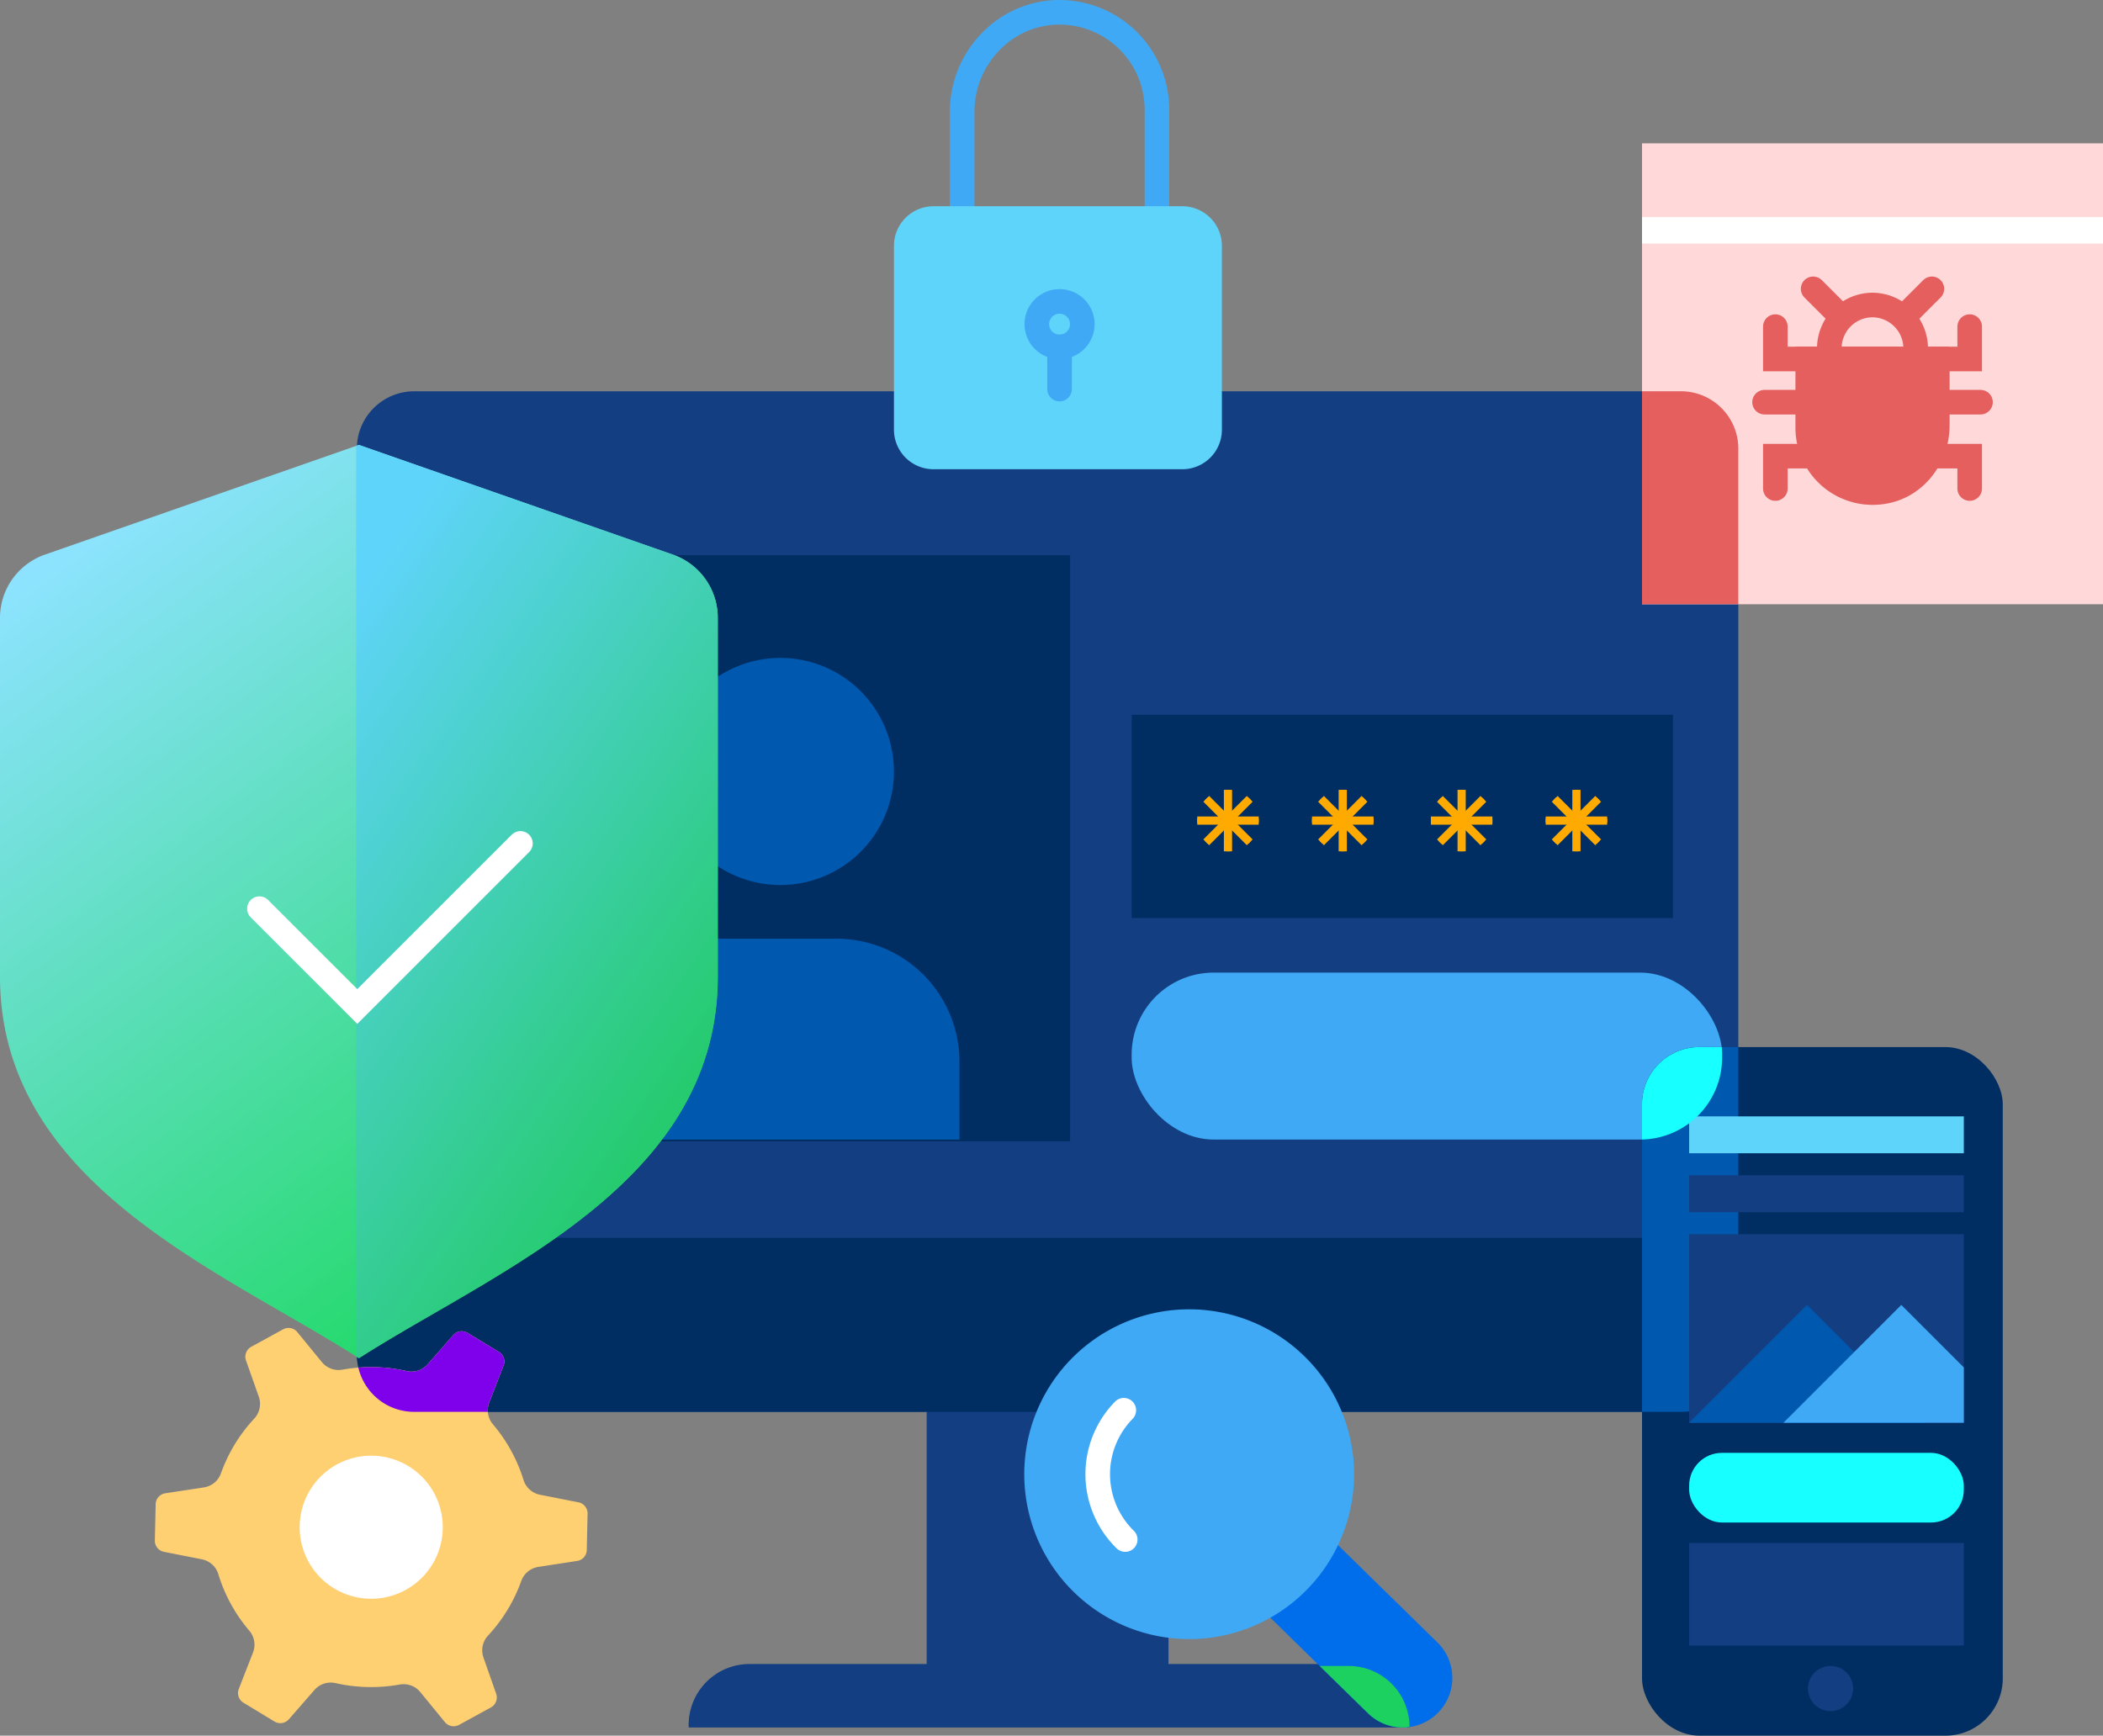 <svg xmlns="http://www.w3.org/2000/svg" xmlns:xlink="http://www.w3.org/1999/xlink" width="513.009" height="423.459" viewBox="0 0 513.009 423.459"><rect x="0" y="0" width="513.009" height="423.459" fill="#808080" stroke="none"/><defs><style>.a{fill:#3fa9f5;}.b{fill:#133f82;}.c{fill:#002e63;}.d{fill:#ffd072;}.e,.n{fill:#fff;}.f,.g{fill:#ffd9d9;}.g,.h,.i{stroke:#e55f5f;}.g,.h,.i,.m,.t{stroke-linecap:round;stroke-miterlimit:10;stroke-width:6px;}.h,.u{fill:#e55f5f;}.i,.m,.o,.t{fill:none;}.j{fill:#0058af;}.k{fill:url(#a);}.l{fill:url(#b);}.m{stroke:#fff;}.n,.o{stroke:#fa0;}.o{stroke-width:2px;}.p{fill:#006eeb;}.q{fill:#18ffff;}.r{fill:#5fd4fa;}.s{clip-path:url(#c);}.t{stroke:#3fa9f5;}.v{fill:#1cd160;}.w{fill:#7f00eb;}</style><linearGradient id="a" x1="0.247" y1="0.021" x2="0.757" y2="0.914" gradientUnits="objectBoundingBox"><stop offset="0" stop-color="#8de3ff"/><stop offset="1" stop-color="#20d966"/></linearGradient><linearGradient id="b" x1="0.247" y1="0.021" x2="0.757" y2="0.914" gradientUnits="objectBoundingBox"><stop offset="0" stop-color="#5fd4fa"/><stop offset="1" stop-color="#1fca5f"/></linearGradient><clipPath id="c"><rect class="a" width="67" height="46" transform="translate(1190 539.761)"/></clipPath></defs><g transform="translate(-777.945 -230.02)"><rect class="b" width="59" height="64" transform="translate(1003.993 573.479)"/><path class="b" d="M393.463,450.957a14.829,14.829,0,0,0-14.652-15H232.292a14.829,14.829,0,0,0-14.652,15Z" transform="translate(728.308 200.043)"/><rect class="b" width="337" height="249" rx="14" transform="translate(864.993 325.479)"/><path class="c" d="M0,0H337a0,0,0,0,1,0,0V28.479a14,14,0,0,1-14,14H14a14,14,0,0,1-14-14V0A0,0,0,0,1,0,0Z" transform="translate(864.993 532)"/><g transform="translate(-345.224 171.087)"><path class="d" d="M32.174,99.024l-7.567-4.59a2.764,2.764,0,0,1-1.127-3.357L26.94,82.2a5.263,5.263,0,0,0-.894-5.329,38.647,38.647,0,0,1-7.534-13.713,5.259,5.259,0,0,0-3.942-3.687L5.215,57.622A2.756,2.756,0,0,1,3,54.857l.2-8.844a2.757,2.757,0,0,1,2.334-2.666l9.427-1.435a5.268,5.268,0,0,0,4.163-3.428A38.607,38.607,0,0,1,27.25,25.121a5.27,5.27,0,0,0,1.128-5.285L25.225,10.9a2.759,2.759,0,0,1,1.295-3.3l7.762-4.253a2.755,2.755,0,0,1,3.481.688L43.712,11.3a5.265,5.265,0,0,0,5.058,1.881,39.467,39.467,0,0,1,15.666.345,5.258,5.258,0,0,0,5.114-1.656l6.266-7.151a2.758,2.758,0,0,1,3.507-.491L86.89,8.822a2.758,2.758,0,0,1,1.145,3.458l-3.462,8.9a5.27,5.27,0,0,0,.894,5.33,38.679,38.679,0,0,1,7.474,13.6,5.271,5.271,0,0,0,4.134,3.611l9.355,1.848a2.758,2.758,0,0,1,2.13,2.764l-.194,8.844a2.759,2.759,0,0,1-2.335,2.666l-9.343,1.44A5.26,5.26,0,0,0,92.4,64.7a38.734,38.734,0,0,1-8.131,13.368,5.262,5.262,0,0,0-1.128,5.282l3.132,8.938a2.761,2.761,0,0,1-1.295,3.3l-7.762,4.252a2.758,2.758,0,0,1-3.482-.687l-5.949-7.272a5.266,5.266,0,0,0-5.056-1.88,39.369,39.369,0,0,1-15.666-.345,5.256,5.256,0,0,0-5.114,1.656L35.682,98.49A2.759,2.759,0,0,1,32.174,99.024Z" transform="translate(1157.943 379.913)"/><path class="e" d="M53.387,67.3A17.453,17.453,0,1,1,71.22,50.233,17.452,17.452,0,0,1,53.387,67.3Z" transform="translate(1159.952 381.685)"/></g><rect class="f" width="112.449" height="112.449" transform="translate(1178.505 264.992)"/><path class="g" d="M499.933,124.082H521v-2.634a10.612,10.612,0,0,0-10.535-10.535,10.566,10.566,0,0,0-10.535,10.535Z" transform="translate(724.262 193.522)"/><path class="h" d="M510.467,156.675a15.82,15.82,0,0,1-15.8-15.8v-16.79h31.605v16.173c0,7.693-5.121,14.427-12.176,16.011A16.645,16.645,0,0,1,510.467,156.675Z" transform="translate(724.262 193.522)"/><path class="i" d="M523.637,124.082h10.535v-7.9" transform="translate(724.262 193.522)"/><line class="i" x2="10.067" transform="translate(1251.001 328.14)"/><path class="i" d="M525.188,147.786h8.984v7.9" transform="translate(724.262 193.522)"/><line class="i" y1="6.584" x2="6.584" transform="translate(1242.631 300.486)"/><line class="i" x1="6.584" y1="6.584" transform="translate(1220.244 300.486)"/><rect class="e" width="112.449" height="6.449" transform="translate(1178.505 282.992)"/><path class="i" d="M497.3,124.082H486.764v-7.9" transform="translate(724.262 193.522)"/><line class="i" x1="10.067" transform="translate(1208.392 328.14)"/><path class="i" d="M494.973,147.786h-8.209v7.9" transform="translate(724.262 193.522)"/><path class="b" d="M393.463,450.957a14.829,14.829,0,0,0-14.652-15H232.292a14.829,14.829,0,0,0-14.652,15Z" transform="translate(728.308 200.521)"/><rect class="c" width="143" height="143" transform="translate(896 365.479)"/><path class="j" d="M68.407,29.7A27.7,27.7,0,1,1,40.7,2a27.7,27.7,0,0,1,27.7,27.7" transform="translate(927.611 388.539)"/><path class="j" d="M30,0H59A30,30,0,0,1,89,30V49a0,0,0,0,1,0,0H0a0,0,0,0,1,0,0V30A30,30,0,0,1,30,0Z" transform="translate(923 459.039)"/><g transform="translate(-22.002 -38.871)"><path class="k" d="M235.667,201.644a16.355,16.355,0,0,1,11.066,15.386v87.561c0,50.682-54.019,71.684-87.547,93.144-33.529-21.46-87.548-42.462-87.548-93.144V217.03a16.355,16.355,0,0,1,11.066-15.386l76.482-26.724Z" transform="translate(728.308 202.521)"/><path class="l" d="M213.833,201.644,137.353,174.92l-.668.234V397.312c.222.142.446.282.668.423,33.528-21.46,87.547-42.462,87.547-93.144V217.03A16.355,16.355,0,0,0,213.833,201.644Z" transform="translate(750.142 202.522)"/><path class="m" d="M122.309,263.626,146.185,287.5l39.795-39.794" transform="translate(740.921 226.955)"/></g><g transform="translate(0 -32.572)"><rect class="c" width="132.051" height="49.593" transform="translate(1054 436.979)"/><g transform="translate(1070 455.293)"><line class="n" y2="15" transform="translate(7.5)"/><line class="o" y2="15" transform="translate(7.5)"/><line class="n" x2="15" transform="translate(0 7.5)"/><line class="o" x2="15" transform="translate(0 7.5)"/><line class="n" x2="10.607" y2="10.607" transform="translate(2.197 2.197)"/><line class="o" x2="10.607" y2="10.607" transform="translate(2.197 2.197)"/><line class="n" y1="10.607" x2="10.607" transform="translate(2.197 2.196)"/><line class="o" y1="10.607" x2="10.607" transform="translate(2.197 2.196)"/><g transform="translate(28)"><line class="n" y2="15" transform="translate(7.5)"/><line class="o" y2="15" transform="translate(7.5)"/><line class="n" x2="15" transform="translate(0 7.5)"/><line class="o" x2="15" transform="translate(0 7.5)"/><line class="n" x2="10.607" y2="10.607" transform="translate(2.197 2.197)"/><line class="o" x2="10.607" y2="10.607" transform="translate(2.197 2.197)"/><line class="n" y1="10.607" x2="10.607" transform="translate(2.197 2.196)"/><line class="o" y1="10.607" x2="10.607" transform="translate(2.197 2.196)"/></g><g transform="translate(57)"><line class="n" y2="15" transform="translate(7.5)"/><line class="o" y2="15" transform="translate(7.5)"/><line class="n" x2="15" transform="translate(0 7.5)"/><line class="o" x2="15" transform="translate(0 7.5)"/><line class="n" x2="10.607" y2="10.607" transform="translate(2.197 2.197)"/><line class="o" x2="10.607" y2="10.607" transform="translate(2.197 2.197)"/><line class="n" y1="10.607" x2="10.607" transform="translate(2.197 2.196)"/><line class="o" y1="10.607" x2="10.607" transform="translate(2.197 2.196)"/></g><g transform="translate(85)"><line class="n" y2="15" transform="translate(7.5)"/><line class="o" y2="15" transform="translate(7.5)"/><line class="n" x2="15" transform="translate(0 7.5)"/><line class="o" x2="15" transform="translate(0 7.5)"/><line class="n" x2="10.607" y2="10.607" transform="translate(2.197 2.197)"/><line class="o" x2="10.607" y2="10.607" transform="translate(2.197 2.197)"/><line class="n" y1="10.607" x2="10.607" transform="translate(2.197 2.196)"/><line class="o" y1="10.607" x2="10.607" transform="translate(2.197 2.196)"/></g></g></g><rect class="a" width="144.051" height="40.724" rx="20" transform="translate(1054 467.315)"/><g transform="translate(11.912 300.075)"><path class="p" d="M109.8,108.394h0a12.1,12.1,0,0,0-.185-17.106l-27.379-26.8L65.311,81.782l27.38,26.8A12.1,12.1,0,0,0,109.8,108.394Z" transform="translate(1007.07 239.374)"/><path class="a" d="M15.09,71.977a40.227,40.227,0,1,0-.613-56.886A40.227,40.227,0,0,0,15.09,71.977Z" transform="translate(1012.895 246.385)"/><path class="m" d="M27.889,28.456A22.309,22.309,0,0,0,28.229,60" transform="translate(1012.289 245.553)"/></g><rect class="c" width="88" height="168" rx="14" transform="translate(1178.505 485.479)"/><path class="j" d="M-2107.488,4543v-75a14,14,0,0,1,14-14H-2084v75a14,14,0,0,1-14,14Z" transform="translate(3285.993 -3968.521)"/><path class="b" d="M501.685,439.457a5.5,5.5,0,1,1-5.5-5.5,5.5,5.5,0,0,1,5.5,5.5" transform="translate(728.308 202.521)"/><rect class="q" width="67" height="17" rx="8" transform="translate(1190 584.479)"/><rect class="b" width="67" height="9" transform="translate(1190 516.761)"/><rect class="b" width="67" height="46" transform="translate(1190 531.137)"/><rect class="b" width="67" height="25" transform="translate(1190 606.479)"/><rect class="r" width="67" height="9" transform="translate(1190 502.385)"/><path class="j" d="M3611-3708.239l28.75-28.75,28.749,28.75Z" transform="translate(-2421 4285.376)"/><g class="s" transform="translate(0 -8.624)"><path class="a" d="M3611-3708.239l28.75-28.75,28.749,28.75Z" transform="translate(-2398 4294)"/></g><g transform="translate(228.692 27.5)"><path class="t" d="M55.652,50.321V27.293c0-12.941,10.126-23.909,23.068-24.283a23.79,23.79,0,0,1,24.457,23.753V50.321" transform="translate(728.308 202.521)"/><path class="r" d="M9.65,0h60.7A9.651,9.651,0,0,1,80,9.651V54.508a9.65,9.65,0,0,1-9.65,9.65H9.65A9.65,9.65,0,0,1,0,54.508V9.65A9.65,9.65,0,0,1,9.65,0Z" transform="translate(767.326 252.842)"/><path class="t" d="M84.959,74.083a5.544,5.544,0,1,1-5.545-5.545A5.545,5.545,0,0,1,84.959,74.083Z" transform="translate(728.308 207.521)"/><line class="t" y2="10.297" transform="translate(807.723 287.149)"/></g><path class="u" d="M-2107.489,4406.45v-51.963H-2098a14,14,0,0,1,14,14v37.964Z" transform="translate(3285.993 -4029.008)"/><path class="v" d="M-2246.872,4341.537a12.058,12.058,0,0,1-8.4-3.451l-11.8-11.549h7.247a14.826,14.826,0,0,1,14.652,14.889,12.124,12.124,0,0,1-1.585.111Z" transform="translate(3366.948 -3690.059)"/><path class="w" d="M-2357.726,4543a14,14,0,0,1-13.631-10.794,39.454,39.454,0,0,1,11.792.845,5.26,5.26,0,0,0,5.114-1.658l6.266-7.15a2.758,2.758,0,0,1,3.507-.491l7.567,4.591a2.759,2.759,0,0,1,1.146,3.458l-3.463,8.9a5.272,5.272,0,0,0-.347,2.3Z" transform="translate(3236.719 -3968.521)"/><path class="q" d="M-2296.5,4326.164a14,14,0,0,1,14-14h5.463q.083.908.083,1.837v.724a20,20,0,0,1-19.546,19.994Z" transform="translate(3475 -3826.685)"/></g></svg>